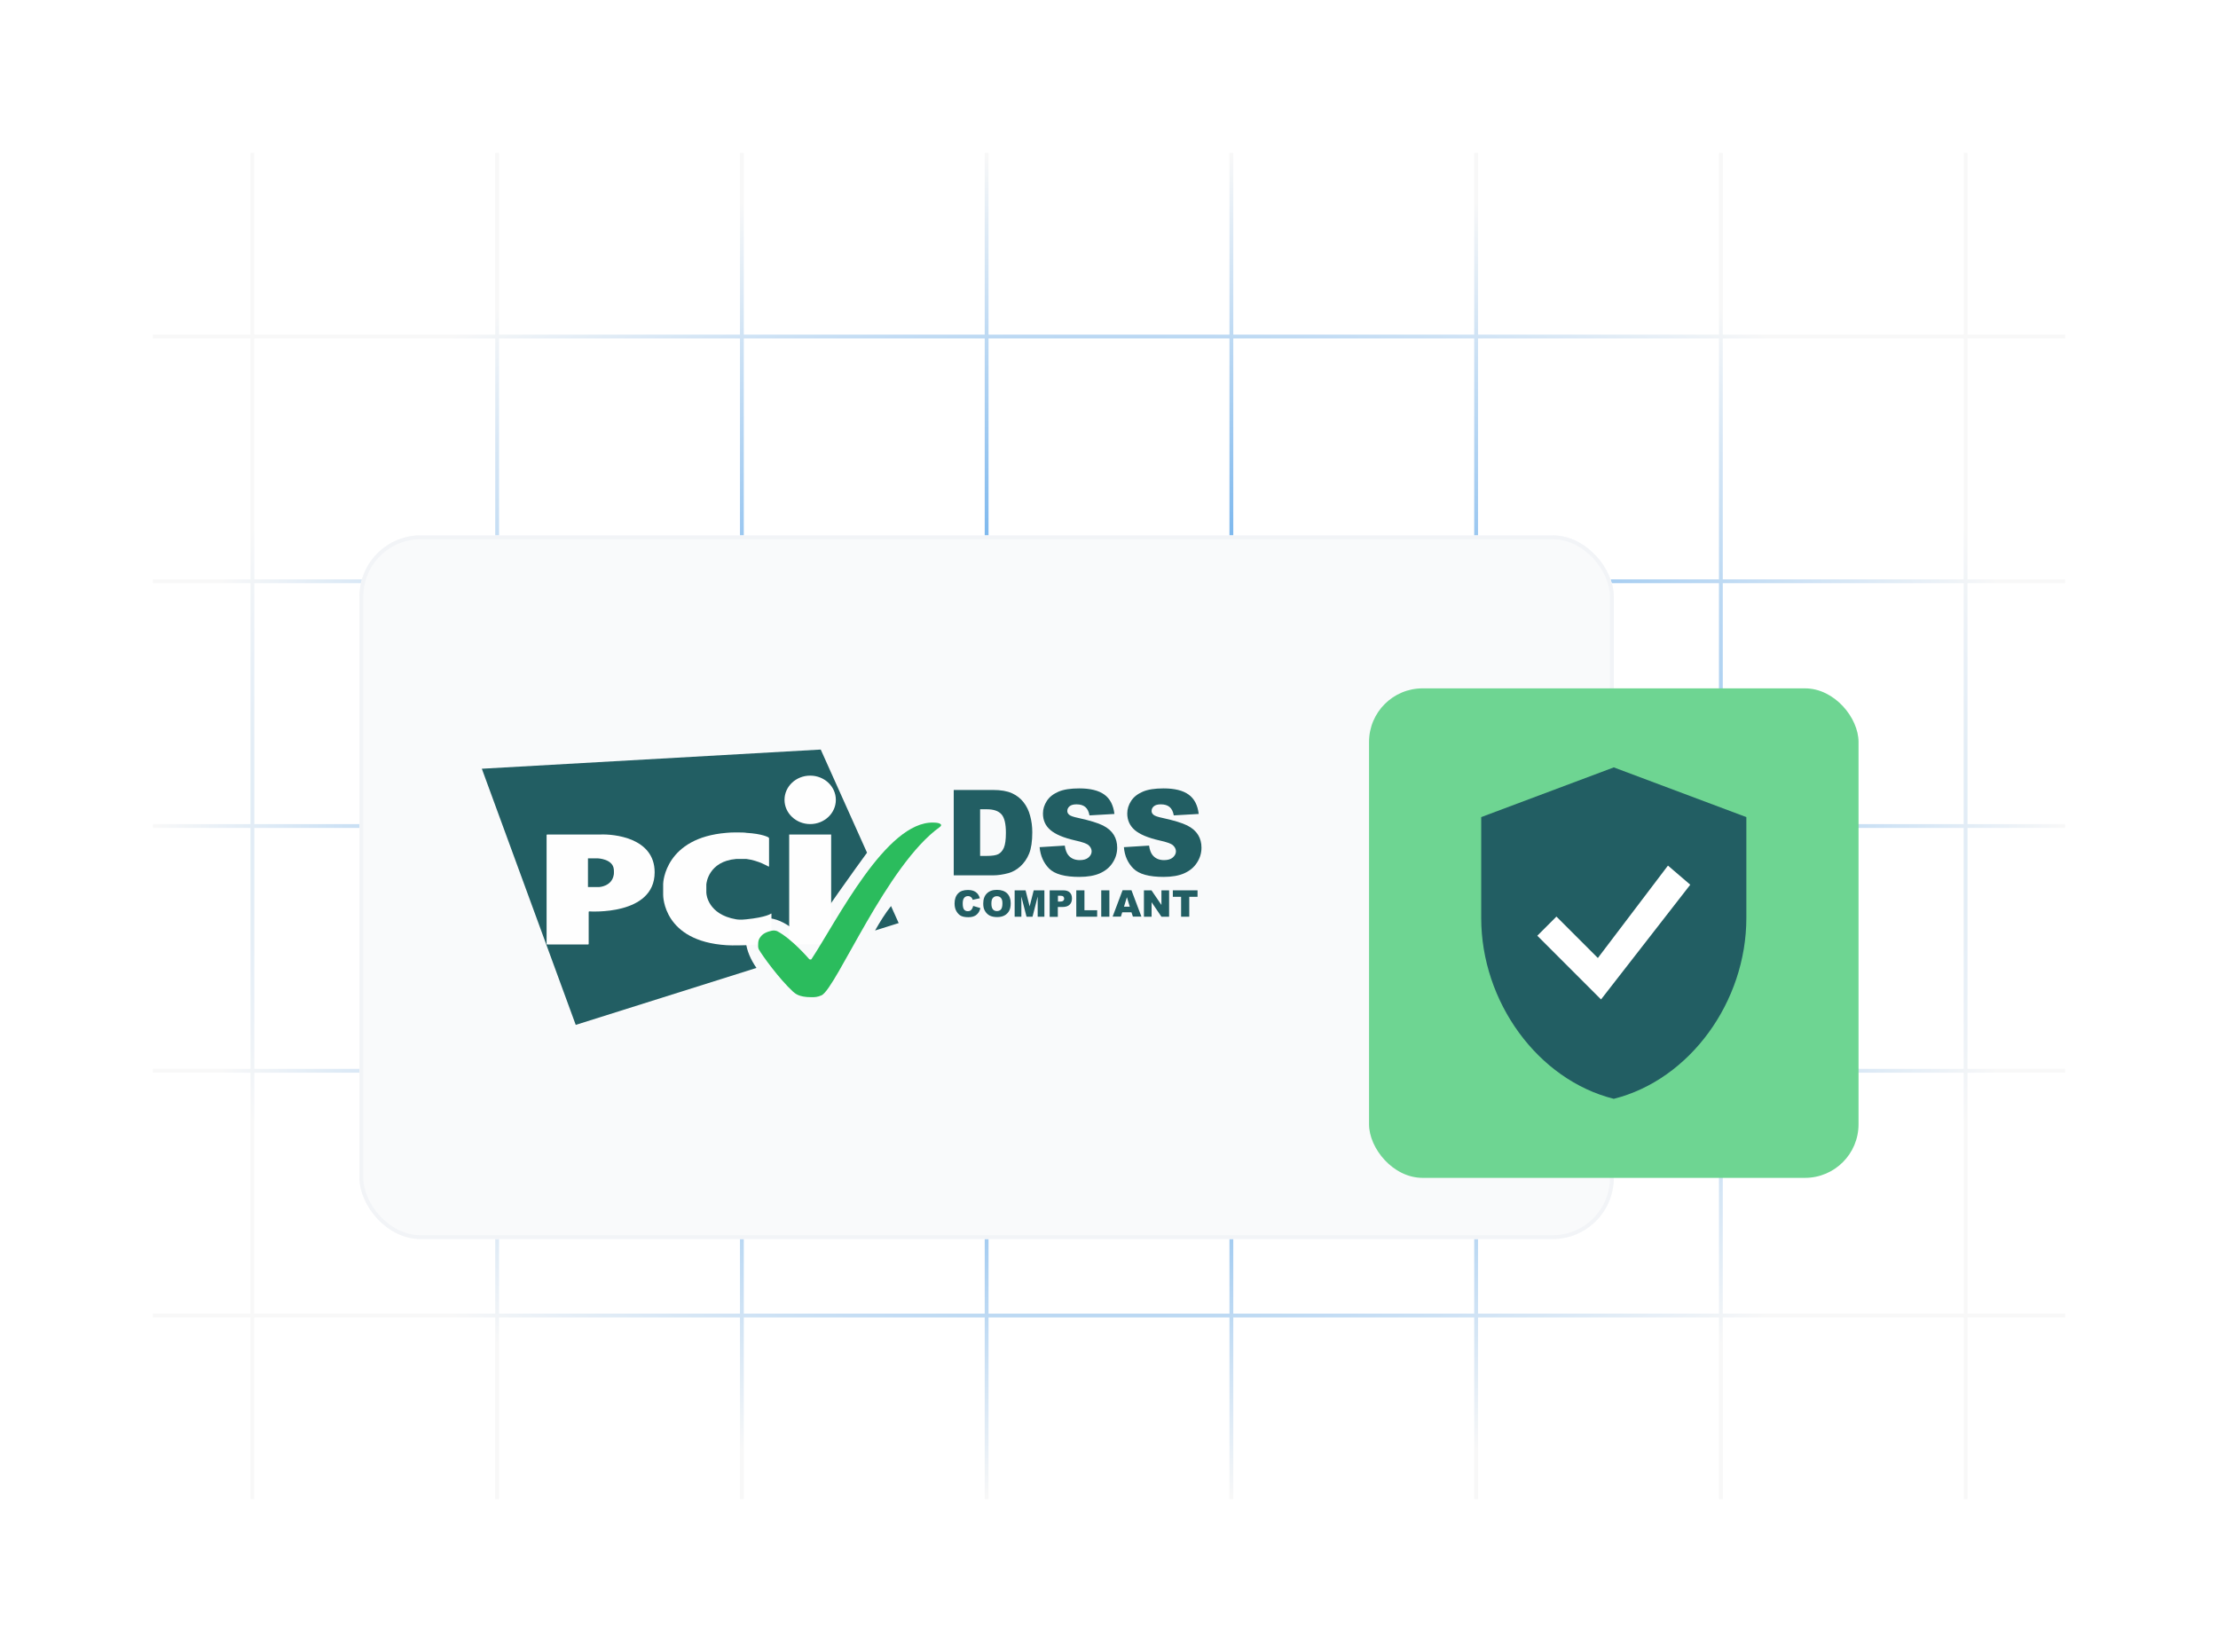 <svg width="580" height="432" viewBox="0 0 580 432" fill="none" xmlns="http://www.w3.org/2000/svg">
<rect width="580" height="432" fill="white"/>
<path fill-rule="evenodd" clip-rule="evenodd" d="M65.5 87.5V40H66.5V87.5L129.5 87.5V40H130.5V87.5L193.5 87.5V40H194.5V87.5L257.5 87.5V40H258.5V87.5H321.5V40H322.5V87.5L385.5 87.5V40H386.5V87.5L449.5 87.5V40H450.5V87.5L513.5 87.5V40H514.5V87.5H540V88.5H514.5V151.5H540V152.5H514.5V215.5H540V216.5H514.5V279.5H540V280.5H514.5V343.5H540V344.5H514.5V392H513.5V344.5H450.5V392H449.5V344.5H386.5V392H385.5V344.5H322.5V392H321.5V344.5L258.5 344.5V392H257.5V344.5H194.5V392H193.5V344.5H130.5V392H129.5V344.5H66.5V392H65.5V344.5H40V343.5H65.5V280.5H40V279.5H65.5V216.5H40V215.5H65.5V152.5H40V151.5H65.5V88.5H40V87.5H65.5ZM66.5 343.5H129.5V280.5H66.5V343.5ZM130.5 343.5H193.5V280.5H130.5V343.5ZM194.5 343.5H257.5V280.5H194.5V343.5ZM258.5 343.5L321.5 343.5V280.5L258.5 280.5V343.5ZM322.5 343.5H385.5V280.5H322.5V343.5ZM386.5 343.5H449.5V280.5H386.5V343.5ZM450.5 343.5H513.5V280.5H450.5V343.5ZM513.5 216.5V279.5H450.5V216.5H513.5ZM449.5 216.5V279.5H386.5V216.5H449.5ZM385.5 216.5V279.5H322.5V216.5H385.5ZM321.5 216.5V279.5L258.5 279.5V216.5L321.5 216.5ZM257.5 216.5V279.5H194.5V216.5H257.5ZM193.5 216.5V279.5H130.5V216.5H193.5ZM129.5 216.5V279.5H66.5V216.5H129.5ZM66.5 215.5H129.5V152.5L66.5 152.5V215.5ZM130.5 215.5H193.5V152.5H130.5V215.5ZM194.5 215.5H257.5V152.5H194.5V215.5ZM258.5 215.5L321.5 215.5V152.5L258.5 152.5V215.5ZM322.5 215.5H385.5V152.5H322.5V215.5ZM386.5 215.5H449.5V152.5H386.5V215.5ZM450.5 215.5H513.5V152.5L450.5 152.5V215.5ZM513.5 88.5V151.5L450.5 151.5V88.5L513.5 88.5ZM449.5 88.5V151.5H386.5V88.5L449.5 88.5ZM385.5 88.5V151.5H322.5V88.5L385.5 88.5ZM321.5 88.5V151.5L258.5 151.5V88.5H321.5ZM257.5 88.5V151.5H194.5V88.5L257.5 88.5ZM193.5 88.5V151.5H130.5V88.5L193.5 88.5ZM129.5 88.5V151.5L66.5 151.5V88.5L129.5 88.5Z" fill="url(#paint0_radial_5375_11076)"/>
<g filter="url(#filter0_dd_5375_11076)">
<rect x="94" y="124" width="328" height="184" rx="16" fill="#F9FAFB"/>
<rect x="94.5" y="124.5" width="327" height="183" rx="15.5" stroke="#F2F4F7"/>
<path d="M254.478 220.891L256.359 221.456C256.234 221.989 256.046 222.428 255.764 222.773C255.481 223.118 255.168 223.4 254.76 223.557C254.352 223.745 253.851 223.839 253.223 223.839C252.471 223.839 251.875 223.745 251.373 223.526C250.903 223.306 250.495 222.93 250.15 222.365C249.805 221.832 249.617 221.111 249.617 220.264C249.617 219.135 249.931 218.257 250.527 217.63C251.122 217.003 252 216.721 253.098 216.721C253.976 216.721 254.635 216.909 255.136 217.254C255.638 217.599 256.014 218.132 256.234 218.884L254.352 219.292C254.29 219.073 254.227 218.916 254.133 218.822C254.007 218.665 253.882 218.54 253.694 218.445C253.506 218.351 253.318 218.32 253.129 218.32C252.659 218.32 252.283 218.508 252.032 218.916C251.844 219.198 251.75 219.668 251.75 220.264C251.75 221.017 251.875 221.55 252.095 221.832C252.314 222.114 252.659 222.271 253.067 222.271C253.474 222.271 253.788 222.146 253.976 221.926C254.227 221.644 254.384 221.33 254.478 220.891Z" fill="#225E63"/>
<path d="M257.113 220.264C257.113 219.135 257.427 218.257 258.054 217.63C258.681 217.003 259.559 216.689 260.688 216.689C261.848 216.689 262.727 217.003 263.354 217.599C263.981 218.226 264.294 219.073 264.294 220.202C264.294 221.017 264.169 221.676 263.887 222.177C263.605 222.679 263.228 223.087 262.695 223.369C262.193 223.651 261.535 223.808 260.782 223.808C259.998 223.808 259.371 223.682 258.838 223.432C258.336 223.181 257.929 222.804 257.584 222.24C257.239 221.676 257.113 221.08 257.113 220.264ZM259.246 220.264C259.246 220.954 259.371 221.456 259.622 221.77C259.873 222.083 260.218 222.24 260.688 222.24C261.159 222.24 261.504 222.083 261.754 221.801C262.005 221.487 262.131 220.954 262.131 220.202C262.131 219.543 262.005 219.073 261.723 218.791C261.472 218.477 261.096 218.351 260.657 218.351C260.218 218.351 259.873 218.508 259.622 218.822C259.371 219.073 259.246 219.574 259.246 220.264Z" fill="#225E63"/>
<path d="M265.391 216.814H268.182L269.248 221.017L270.314 216.814H273.105V223.713H271.349V218.445L270.001 223.713H268.433L267.084 218.445V223.713H265.328V216.814H265.391Z" fill="#225E63"/>
<path d="M274.484 216.814H278.028C278.812 216.814 279.376 217.003 279.753 217.379C280.129 217.755 280.317 218.257 280.317 218.947C280.317 219.637 280.098 220.201 279.69 220.578C279.282 220.985 278.624 221.173 277.777 221.173H276.617V223.745H274.484V216.814ZM276.617 219.762H277.15C277.558 219.762 277.84 219.699 278.028 219.543C278.185 219.386 278.279 219.229 278.279 219.01C278.279 218.79 278.216 218.602 278.059 218.445C277.903 218.288 277.652 218.226 277.244 218.226H276.648V219.762H276.617Z" fill="#225E63"/>
<path d="M281.445 216.814H283.578V222.02H286.902V223.713H281.445V216.814Z" fill="#225E63"/>
<path d="M287.969 216.814H290.101V223.713H287.969V216.814Z" fill="#225E63"/>
<path d="M295.873 222.555H293.458L293.113 223.684H290.949L293.552 216.785H295.873L298.475 223.684H296.249L295.873 222.555ZM295.434 221.081L294.681 218.604L293.928 221.081H295.434Z" fill="#225E63"/>
<path d="M299.133 216.814H301.108L303.711 220.64V216.814H305.718V223.713H303.711L301.14 219.919V223.713H299.133V216.814Z" fill="#225E63"/>
<path d="M306.66 216.814H313.151V218.508H310.988V223.713H308.855V218.508H306.692V216.814H306.66Z" fill="#225E63"/>
<path d="M228.826 227.321L235.004 225.376L232.997 220.923C231.523 222.774 230.049 225.157 228.826 227.321ZM226.725 206.969L214.62 180L126 185.017L150.554 252L197.812 237.105C194.801 232.777 193.704 227.634 197.185 225.125C201.073 222.303 206.937 225.564 210.669 230.174C214.275 224.153 224.404 210.136 226.725 206.969Z" fill="#225E63"/>
<path d="M211.859 199.489C215.56 199.489 218.57 196.667 218.57 193.155C218.57 189.643 215.56 186.82 211.859 186.82C208.159 186.82 205.148 189.643 205.148 193.155C205.148 196.636 208.159 199.489 211.859 199.489ZM206.371 202.218H217.347V230.911H206.371V202.218Z" fill="#FEFEFE"/>
<path d="M200.947 210.59C201.041 210.621 201.104 210.59 201.104 210.496V203.221C201.104 203.126 201.041 203.032 200.947 202.97C200.947 202.97 199.505 202.029 195.114 201.778C194.895 201.653 191.038 201.621 190.003 201.778C174.01 203.064 173.414 214.635 173.414 215.137V217.959C173.414 218.304 173.414 230.126 190.003 231.161C191.634 231.287 194.801 231.161 195.114 231.161C198.94 231.161 201.574 230.001 201.574 230.001C201.668 229.97 201.731 229.876 201.731 229.782V222.977C201.731 222.883 201.668 222.851 201.606 222.914C201.606 222.914 200.414 223.855 195.208 224.388C193.735 224.545 193.013 224.482 192.48 224.388C185.08 223.133 184.735 217.74 184.735 217.74C184.735 217.646 184.703 217.489 184.703 217.426V215.356C184.703 215.262 184.703 215.106 184.735 215.043C184.735 215.043 185.236 209.241 192.48 208.614H195.208C198.376 209.022 200.947 210.59 200.947 210.59Z" fill="#FEFEFE"/>
<path d="M142.934 230.817C142.934 230.911 142.996 230.974 143.09 230.974H153.784C153.878 230.974 153.941 230.911 153.941 230.817V222.475C153.941 222.381 154.003 222.319 154.097 222.319C154.097 222.319 171.188 223.542 171.188 212.096C171.188 203.033 160.463 202.061 156.951 202.218C156.888 202.218 143.09 202.218 143.09 202.218C142.996 202.218 142.934 202.28 142.934 202.374V230.817ZM153.752 215.953V208.458H156.387C156.387 208.458 160.181 208.615 160.495 211.218C160.557 211.406 160.557 212.692 160.495 212.754C159.993 215.796 156.7 215.953 156.7 215.953H153.752Z" fill="#FEFEFE"/>
<path d="M212.173 244.756C213.052 244.756 213.741 244.756 214.87 244.254C218.759 242.216 231.898 210.135 245.759 200.257C245.853 200.195 245.947 200.101 246.01 200.007C246.104 199.881 246.104 199.756 246.104 199.756C246.104 199.756 246.104 199.097 244.065 199.097C231.741 198.752 218.916 224.623 212.173 234.846C212.079 234.972 211.64 234.846 211.64 234.846C211.64 234.846 207.125 229.515 203.205 227.477C203.111 227.446 202.672 227.289 202.201 227.32C201.888 227.32 200.069 227.696 199.222 228.575C198.219 229.641 198.25 230.237 198.25 231.522C198.25 231.616 198.313 232.055 198.438 232.275C199.41 233.968 203.769 239.989 207.376 243.313C207.909 243.721 208.755 244.756 212.173 244.756Z" fill="#2BBC5D"/>
<path d="M249.398 190.568H259.653C261.691 190.568 263.322 190.851 264.545 191.384C265.799 191.948 266.834 192.732 267.618 193.736C268.433 194.77 269.029 195.962 269.374 197.311C269.75 198.659 269.939 200.101 269.939 201.638C269.939 204.021 269.656 205.871 269.123 207.189C268.59 208.506 267.837 209.603 266.865 210.513C265.893 211.391 264.858 211.986 263.761 212.3C262.256 212.708 260.876 212.896 259.653 212.896H249.398V190.568ZM256.297 195.617V207.816H257.991C259.433 207.816 260.468 207.659 261.064 207.345C261.66 207.032 262.162 206.467 262.506 205.683C262.851 204.899 263.04 203.582 263.04 201.795C263.04 199.412 262.663 197.812 261.879 196.934C261.095 196.056 259.841 195.617 258.022 195.617H256.297Z" fill="#225E63"/>
<path d="M271.852 205.526L278.437 205.118C278.594 206.185 278.876 207 279.315 207.564C280.036 208.474 281.04 208.913 282.357 208.913C283.329 208.913 284.113 208.693 284.646 208.223C285.179 207.752 285.461 207.219 285.461 206.624C285.461 206.059 285.21 205.526 284.709 205.056C284.207 204.585 283.015 204.178 281.165 203.77C278.123 203.08 275.991 202.171 274.674 201.042C273.357 199.913 272.73 198.47 272.73 196.714C272.73 195.554 273.075 194.488 273.733 193.453C274.392 192.418 275.395 191.634 276.744 191.038C278.092 190.442 279.911 190.16 282.231 190.16C285.085 190.16 287.28 190.693 288.754 191.759C290.259 192.826 291.137 194.519 291.42 196.84L284.897 197.216C284.709 196.212 284.364 195.491 283.799 195.021C283.235 194.55 282.482 194.331 281.51 194.331C280.695 194.331 280.099 194.488 279.691 194.833C279.284 195.178 279.095 195.585 279.095 196.087C279.095 196.432 279.252 196.777 279.597 197.059C279.911 197.341 280.695 197.624 281.918 197.874C284.928 198.533 287.092 199.192 288.409 199.85C289.726 200.509 290.667 201.355 291.263 202.327C291.859 203.3 292.141 204.428 292.141 205.651C292.141 207.094 291.733 208.411 290.949 209.603C290.165 210.826 289.036 211.735 287.625 212.362C286.214 212.989 284.395 213.303 282.231 213.303C278.437 213.303 275.803 212.582 274.329 211.108C272.886 209.634 272.071 207.784 271.852 205.526Z" fill="#225E63"/>
<path d="M293.895 205.526L300.48 205.118C300.637 206.185 300.919 207 301.358 207.564C302.079 208.474 303.083 208.913 304.4 208.913C305.372 208.913 306.156 208.693 306.689 208.223C307.222 207.752 307.504 207.219 307.504 206.624C307.504 206.059 307.253 205.526 306.752 205.056C306.25 204.585 305.058 204.178 303.208 203.77C300.166 203.08 298.034 202.171 296.717 201.042C295.431 199.913 294.773 198.47 294.773 196.714C294.773 195.554 295.118 194.488 295.776 193.453C296.435 192.418 297.438 191.634 298.787 191.038C300.135 190.442 301.954 190.16 304.274 190.16C307.128 190.16 309.323 190.693 310.797 191.759C312.302 192.826 313.18 194.519 313.462 196.84L306.94 197.216C306.752 196.212 306.407 195.491 305.842 195.021C305.278 194.55 304.525 194.331 303.553 194.331C302.738 194.331 302.142 194.488 301.734 194.833C301.327 195.178 301.138 195.585 301.138 196.087C301.138 196.432 301.295 196.777 301.64 197.059C301.954 197.341 302.738 197.624 303.961 197.874C306.971 198.533 309.135 199.192 310.452 199.85C311.769 200.509 312.71 201.355 313.306 202.327C313.901 203.3 314.184 204.428 314.184 205.651C314.184 207.094 313.776 208.411 312.992 209.603C312.208 210.826 311.079 211.735 309.668 212.362C308.257 212.989 306.438 213.303 304.274 213.303C300.48 213.303 297.846 212.582 296.372 211.108C294.898 209.634 294.083 207.784 293.895 205.526Z" fill="#225E63"/>
</g>
<g filter="url(#filter1_dd_5375_11076)">
<rect x="358" y="152" width="128" height="128" rx="14" fill="#6ED592"/>
<path d="M421.999 172.666L387.332 185.666V212.056C387.332 233.939 402.109 254.349 421.999 259.333C441.889 254.349 456.665 233.939 456.665 212.056V185.666L421.999 172.666Z" fill="#225E63"/>
<path d="M436.164 198.344L417.836 222.508L407 211.68L402 216.68L418.664 233.344L442 203.344L436.164 198.344Z" fill="white"/>
</g>
<defs>
<filter id="filter0_dd_5375_11076" x="82" y="124" width="352" height="208" filterUnits="userSpaceOnUse" color-interpolation-filters="sRGB">
<feFlood flood-opacity="0" result="BackgroundImageFix"/>
<feColorMatrix in="SourceAlpha" type="matrix" values="0 0 0 0 0 0 0 0 0 0 0 0 0 0 0 0 0 0 127 0" result="hardAlpha"/>
<feMorphology radius="2" operator="erode" in="SourceAlpha" result="effect1_dropShadow_5375_11076"/>
<feOffset dy="4"/>
<feGaussianBlur stdDeviation="3"/>
<feColorMatrix type="matrix" values="0 0 0 0 0.063 0 0 0 0 0.094 0 0 0 0 0.157 0 0 0 0.03 0"/>
<feBlend mode="normal" in2="BackgroundImageFix" result="effect1_dropShadow_5375_11076"/>
<feColorMatrix in="SourceAlpha" type="matrix" values="0 0 0 0 0 0 0 0 0 0 0 0 0 0 0 0 0 0 127 0" result="hardAlpha"/>
<feMorphology radius="4" operator="erode" in="SourceAlpha" result="effect2_dropShadow_5375_11076"/>
<feOffset dy="12"/>
<feGaussianBlur stdDeviation="8"/>
<feColorMatrix type="matrix" values="0 0 0 0 0.063 0 0 0 0 0.094 0 0 0 0 0.157 0 0 0 0.08 0"/>
<feBlend mode="normal" in2="effect1_dropShadow_5375_11076" result="effect2_dropShadow_5375_11076"/>
<feBlend mode="normal" in="SourceGraphic" in2="effect2_dropShadow_5375_11076" result="shape"/>
</filter>
<filter id="filter1_dd_5375_11076" x="338" y="152" width="168" height="168" filterUnits="userSpaceOnUse" color-interpolation-filters="sRGB">
<feFlood flood-opacity="0" result="BackgroundImageFix"/>
<feColorMatrix in="SourceAlpha" type="matrix" values="0 0 0 0 0 0 0 0 0 0 0 0 0 0 0 0 0 0 127 0" result="hardAlpha"/>
<feMorphology radius="4" operator="erode" in="SourceAlpha" result="effect1_dropShadow_5375_11076"/>
<feOffset dy="8"/>
<feGaussianBlur stdDeviation="4"/>
<feColorMatrix type="matrix" values="0 0 0 0 0.063 0 0 0 0 0.094 0 0 0 0 0.157 0 0 0 0.03 0"/>
<feBlend mode="normal" in2="BackgroundImageFix" result="effect1_dropShadow_5375_11076"/>
<feColorMatrix in="SourceAlpha" type="matrix" values="0 0 0 0 0 0 0 0 0 0 0 0 0 0 0 0 0 0 127 0" result="hardAlpha"/>
<feMorphology radius="4" operator="erode" in="SourceAlpha" result="effect2_dropShadow_5375_11076"/>
<feOffset dy="20"/>
<feGaussianBlur stdDeviation="12"/>
<feColorMatrix type="matrix" values="0 0 0 0 0.063 0 0 0 0 0.094 0 0 0 0 0.157 0 0 0 0.08 0"/>
<feBlend mode="normal" in2="effect1_dropShadow_5375_11076" result="effect2_dropShadow_5375_11076"/>
<feBlend mode="normal" in="SourceGraphic" in2="effect2_dropShadow_5375_11076" result="shape"/>
</filter>
<radialGradient id="paint0_radial_5375_11076" cx="0" cy="0" r="1" gradientUnits="userSpaceOnUse" gradientTransform="translate(290 216) rotate(90) scale(176 250)">
<stop stop-color="#1B85E6"/>
<stop offset="1" stop-color="#F8F8F8"/>
</radialGradient>
</defs>
</svg>
